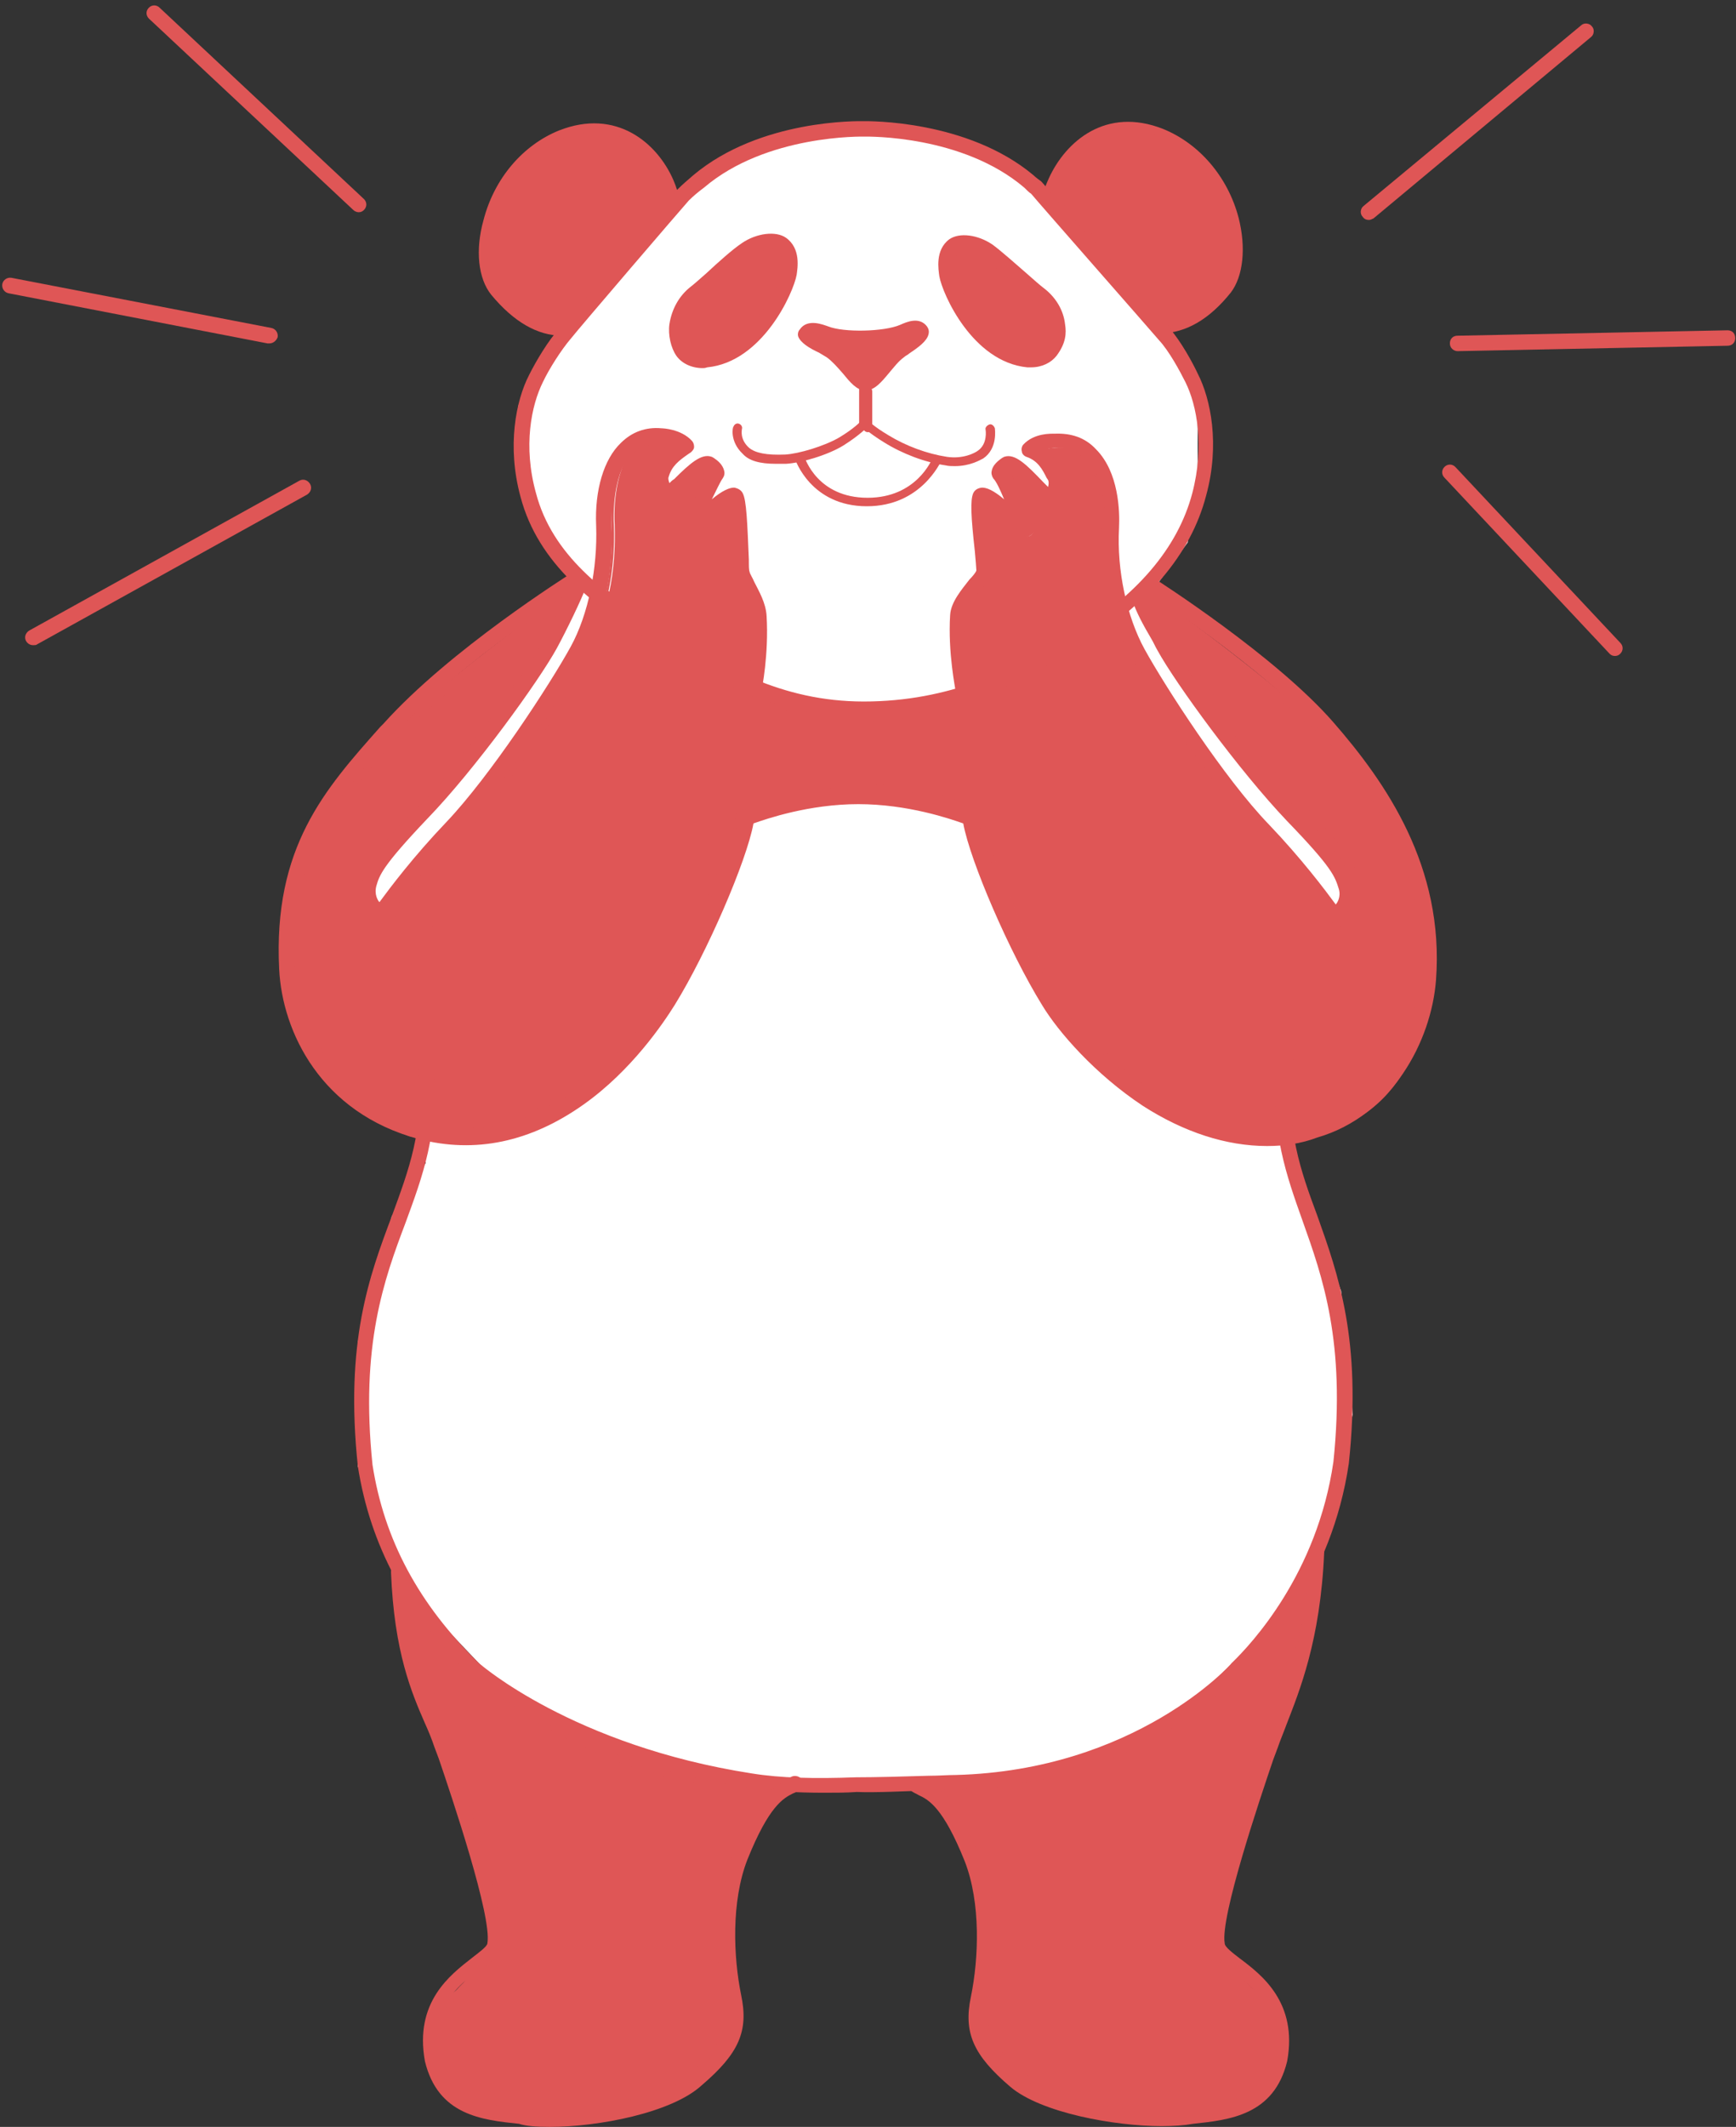 <?xml version="1.0" encoding="utf-8"?>
<!-- Generator: Adobe Illustrator 25.2.1, SVG Export Plug-In . SVG Version: 6.00 Build 0)  -->
<svg version="1.1" xmlns="http://www.w3.org/2000/svg" xmlns:xlink="http://www.w3.org/1999/xlink" x="0px" y="0px"
	 viewBox="0 0 225.1 275.6" style="enable-background:new 0 0 225.1 275.6;" xml:space="preserve">
<rect x="0" y="0" width="225.1" height="275.6" fill="#333333" stroke="none"/>
<style type="text/css">
	.st0{fill:#FFFFFF;}
	.st1{fill:#DF5656;}
	.st2{fill:none;stroke:#DF5656;stroke-width:2;stroke-linecap:round;stroke-linejoin:round;stroke-miterlimit:10;}
	.st3{fill:none;stroke:#DF5656;stroke-width:2.025;stroke-linecap:round;stroke-linejoin:round;stroke-miterlimit:10;}
</style>
<g id="レイヤー_2">
	<polyline class="st0" points="97.3,231.7 71.2,225.1 52,204.9 46.4,190 46.4,173.9 50.8,157.6 55.2,150.7 54,136.5 43.6,112.3 
		75.7,74.5 73.2,72.6 68.6,65.6 66.7,58.7 67.2,52.6 70.4,47.6 73.6,42.5 89.9,22.8 98,18.2 107.9,17.1 115.4,16.9 123.1,17.7 
		130.4,20.3 135.4,25.6 153.6,45.5 155.3,54.3 155.3,62.2 154,70.3 149.1,77 177.9,111.2 167.5,144.1 166.2,147.1 169.2,154.7 
		173.9,167.3 175.4,183.3 170.7,200.1 157.3,227.9 120,230.9 97.3,231.7 	"/>
</g>
<g id="レイヤー_1">
	<g>
		<path class="st1" d="M171.9,95.5l-0.3-0.3c-5.3-5.8-20-16.3-22.5-18.1c0,0-0.1,0.1-0.1,0.1c0.5,1.3,1.4,2.9,2.3,4.4
			c0.3,0.5,0.6,1,0.8,1.5c2.3,4.2,10.6,15.6,16.5,21.7c6.2,6.4,6.6,7.7,7.1,9.5c0.6,2-0.4,3.5-0.8,3.9l-0.6,1
			c-0.2,0.3-0.5,0.5-0.8,0.5c0,0,0,0,0,0c-0.3,0-0.6-0.2-0.8-0.4c0-0.1-3.5-5.3-9.4-11.4c-6.1-6.4-13.9-18.4-16.4-23.1
			c-0.7-1.2-1.3-2.7-1.8-4.2c-0.1,0.1-0.2,0.1-0.3,0.2c-0.1-0.4-0.2-0.7-0.3-1.1c-0.1-0.3-0.1-0.7-0.2-1c0.1,0,0.1-0.1,0.2-0.1
			c-0.9-3.4-1.3-7-1.1-10.5c0.2-3.8-0.7-7.1-2.4-8.7c-1-1-2.4-1.5-4-1.4c-0.4,0-1.3,0.1-2.1,0.4c1,1,1.8,2.1,2.2,3
			c0.6,1.3,0.3,2.4,0.2,2.9l0,0.1c-0.1,0.3-0.3,0.5-0.5,0.7c-0.3,0.1-0.6,0.1-0.8,0c-0.5-0.2-1-0.7-1.9-1.6
			c-0.7-0.7-2.2-2.2-2.9-2.4c-0.1,0-0.1,0.1-0.2,0.1c1.1,1.8,2.8,6.4,3,7c0.2,0.4,0,0.9-0.4,1.2c-0.4,0.2-0.9,0.2-1.2-0.2
			c-1.4-1.5-3.3-3.2-4.3-3.9c-0.3,1.7,0.8,5.6,0.8,7.1c0,0.8,0,1.4-0.1,1.7c-0.1,0.6-1.6,1.3-2.1,2.2c-0.6,1-1.3,2.4-1.4,3.6
			c-0.3,4,0.4,7.9,0.6,8.9c0.1,0,0.1,0,0.2-0.1c0.1,0.7,0.3,1.3,0.5,1.9c-4.3,1.4-9.1,2.4-14.5,2.4c-5.4,0-10-1.1-14.2-2.8
			c0,0-0.1,0-0.1,0c-0.1,0-0.3-0.1-0.4-0.2c-0.2-0.1-0.4-0.2-0.7-0.3c0.1-0.7,0.1-1.4,0.1-2.1c0.1,0.1,0.3,0.1,0.4,0.2
			c0.3-1.7,0.6-4.8,0.4-8c-0.1-1.2-0.8-2.5-1.4-3.6c-0.5-0.8-0.8-1.5-0.9-2c0-0.2,0-0.9-0.1-1.7c0-1.5-0.2-5.6-0.4-7.2
			c-1,0.6-2.8,2.3-4.3,3.9c-0.3,0.3-0.8,0.4-1.2,0.2C89,69,88.9,68.5,89,68.1c0.2-0.6,1.9-5.2,3-7C92,61,92,61,91.9,60.9
			c-0.5,0.1-2.2,1.7-2.9,2.4c-0.9,0.9-1.5,1.4-1.9,1.6c-0.3,0.1-0.6,0.1-0.8,0c-0.3-0.1-0.4-0.4-0.5-0.7l0-0.1
			c-0.1-0.5-0.4-1.7,0.2-2.9c0.4-0.9,1.1-2,2.2-3c-0.8-0.3-1.6-1.3-2-1.3c-1.6-0.1-3.2,0.5-4.2,1.5c-1.7,1.7-2.5,5.8-2.3,9.6
			c0.1,2.9-0.1,5.9-0.7,8.7c0,0,0.1,0.1,0.1,0.1c-0.2,0.7-0.4,1.4-0.5,2.1c0,0-0.1-0.1-0.1-0.1c-0.6,2.2-1.4,4.2-2.3,5.9
			c-2.6,4.7-10.3,16.8-16.4,23.1c-5.9,6.1-9.4,11.4-9.4,11.4c-0.2,0.3-0.5,0.4-0.8,0.4c0,0,0,0,0,0c-0.3,0-0.6-0.2-0.8-0.5l-0.6-1
			c-0.3-0.4-1.4-1.9-0.8-3.8c0.6-1.9,0.9-3.2,7.1-9.6c5.9-6.2,14.2-17.6,16.5-21.7c0.9-1.6,2.1-4.1,3-6
			c-4.6,3.3-17.7,12.9-22.5,18.1l-0.3,0.3c-7.2,7.8-14.1,16.6-13.3,31.6c0.3,5.8,6.8,16,15.6,19.7c0.2,0.1,0.5,0.1,0.8,0.1
			c0-0.1,0-0.2,0.1-0.3c0.7,0.1,1.3,0.1,2,0.1c0,0.1,0,0.3-0.1,0.4c6,0.4,12.1-1.5,18-5.6c5.5-3.8,9.8-8.9,12-12.4
			c4.2-6.7,9.5-19.2,10-23.3c0-0.4,0.3-0.7,0.6-0.8c0.3-0.1,6.8-2.9,14.9-2.9c8.1,0,14.7,2.8,14.9,2.9c0.3,0.1,0.6,0.5,0.6,0.8
			c0.5,4.1,5.9,16.6,10,23.3c2.1,3.5,6.4,8.6,12,12.4c5.7,3.9,11.5,5.8,17.2,5.6c0-0.1,0-0.2,0-0.3c0.7,0.1,1.3,0.1,2-0.1
			c0,0.1,0,0.2,0,0.3c0.5-0.1,1-0.1,1.5-0.2c12.6-2.3,15.2-13.8,15.5-19.7C186,112.1,179.1,103.3,171.9,95.5z"/>
		<path class="st1" d="M57.6,147.6c-0.5,0-1.1,0-1.6-0.1l-0.6,0l0.1-0.4c-0.3,0-0.6,0-1-0.1l-0.1,0.4l-0.5-0.1c-0.1,0-0.1,0-0.2,0
			c-0.2,0-0.4,0-0.7-0.1c-7-3-15.5-12.4-15.9-20.1c-0.8-15.2,6.2-24.1,13.5-32l0.3-0.3c4.8-5.1,17.4-14.4,22.6-18.2l1.5-1.1
			l-0.8,1.7c-0.9,2-2.2,4.6-3,6c-2.3,4.2-10.6,15.6-16.6,21.8c-6.1,6.3-6.5,7.6-7,9.4c-0.5,1.7,0.4,3,0.7,3.4L49,119
			c0.1,0.1,0.2,0.2,0.4,0.2c0.2,0,0.3-0.1,0.4-0.2c0-0.1,3.6-5.4,9.5-11.5c6.1-6.3,13.8-18.3,16.4-23c0.9-1.7,1.7-3.6,2.3-5.8
			l0.2-0.7l0.1,0.1c0.1-0.3,0.2-0.7,0.3-1l-0.1-0.1l0.1-0.3c0.6-2.9,0.8-5.8,0.7-8.6c-0.2-3.6,0.5-8,2.5-9.9
			c1.1-1.1,2.8-1.7,4.6-1.6c0.4,0,0.7,0.3,1.1,0.7c0.3,0.3,0.7,0.6,1,0.7l0.7,0.3l-0.6,0.5c-1,1-1.7,2.1-2.1,2.8
			c-0.6,1.1-0.3,2.1-0.2,2.6l0,0.1c0,0.1,0.1,0.3,0.3,0.3c0.1,0.1,0.3,0.1,0.4,0c0.4-0.2,0.9-0.7,1.8-1.5c1.8-1.7,2.6-2.4,3.1-2.6
			l0.2-0.1l0.2,0.1c0.1,0.1,0.2,0.1,0.2,0.2l0.3,0.3l-0.2,0.4c-1.1,1.8-2.8,6.4-3,6.9c-0.1,0.2,0,0.4,0.2,0.6
			c0.2,0.1,0.4,0.1,0.6-0.1c1.3-1.4,3.3-3.3,4.3-3.9l0.6-0.4l0.1,0.8c0.3,1.7,0.4,5.7,0.5,7.3c0,0.8,0,1.4,0.1,1.7
			c0,0.5,0.4,1,0.8,1.8c0.6,1.1,1.4,2.4,1.4,3.8c0.2,3.2-0.2,6.5-0.4,8.1l-0.1,0.6l-0.3-0.1c0,0.4,0,0.7-0.1,1
			c0.1,0,0.2,0.1,0.3,0.1l0.1,0.1c0.1,0.1,0.1,0.1,0.2,0.1l0.2,0c4.7,1.9,9.2,2.8,14,2.8c4.8,0,9.3-0.7,13.8-2.2
			c-0.1-0.3-0.2-0.6-0.2-0.9l-0.1,0l-0.1-0.6c-0.2-1.1-0.9-5-0.6-9.1c0.1-1.3,0.8-2.7,1.4-3.8c0.3-0.5,0.8-0.9,1.3-1.3
			c0.3-0.2,0.7-0.6,0.7-0.7c0-0.2,0-0.8,0.1-1.6c0-0.6-0.2-1.6-0.4-2.8c-0.3-1.6-0.6-3.3-0.4-4.4l0.1-0.8l0.6,0.4
			c1.1,0.7,3,2.5,4.3,3.9c0.2,0.2,0.4,0.2,0.6,0.1c0.2-0.1,0.3-0.4,0.2-0.6c-0.2-0.5-1.9-5.1-3-6.9l-0.2-0.4l0.3-0.3
			c0.1,0,0.1-0.1,0.2-0.2l0.2-0.2l0.2,0.1c0.6,0.2,1.7,1.1,3.1,2.5c0.9,0.9,1.4,1.3,1.8,1.5c0.1,0.1,0.3,0.1,0.4,0
			c0.1-0.1,0.2-0.2,0.2-0.3l0-0.1c0.1-0.5,0.4-1.5-0.2-2.6c-0.4-0.8-1.1-1.9-2.1-2.8l-0.6-0.5l0.7-0.3c1-0.4,2.1-0.5,2.3-0.5
			c1.8-0.1,3.2,0.4,4.4,1.5c1.8,1.8,2.8,5.2,2.6,9.1c-0.2,3.4,0.2,7,1.1,10.4l0.1,0.3l-0.2,0.2c0,0.2,0.1,0.4,0.1,0.7
			c0,0.1,0.1,0.2,0.1,0.4l0.2-0.2l0.2,0.7c0.5,1.5,1.1,2.9,1.7,4.1c2.6,4.7,10.3,16.7,16.4,23c5.9,6.1,9.4,11.4,9.5,11.5
			c0.1,0.1,0.2,0.2,0.4,0.2c0.2,0,0.3-0.1,0.4-0.2l0.6-1c0.3-0.4,1.2-1.8,0.7-3.5c-0.5-1.7-0.9-3-7-9.3c-6-6.2-14.3-17.6-16.6-21.8
			c-0.2-0.5-0.5-0.9-0.8-1.4l-0.1-0.1c-1-1.7-1.8-3.2-2.3-4.5l-0.1-0.3l0.6-0.6l0.4,0.3c2.8,2,17.2,12.4,22.6,18.2l0.3,0.3
			c7.2,7.8,14.2,16.7,13.4,32c-0.2,4.1-2,17.6-15.9,20.1c-0.5,0.1-1,0.2-1.5,0.2l-0.5,0.1l0-0.2c-0.3,0.1-0.6,0.1-1,0.1l0,0.2
			l-0.6,0c-5.9,0.2-11.8-1.7-17.5-5.7c-5.6-3.9-9.9-9-12.1-12.6c-4.2-6.8-9.6-19.3-10.1-23.5c0-0.2-0.1-0.3-0.3-0.4
			c-0.3-0.1-6.7-2.8-14.7-2.8c-8,0-14.4,2.7-14.7,2.8c-0.2,0.1-0.3,0.2-0.3,0.4c-0.5,4.2-5.9,16.7-10.1,23.5
			c-2.2,3.5-6.5,8.7-12.1,12.6C68.8,145.7,63.2,147.6,57.6,147.6z M56.6,146.6c5.7,0.2,11.5-1.6,17.1-5.5c5.5-3.8,9.7-8.8,11.8-12.3
			c4.1-6.7,9.4-19,9.9-23.1c0.1-0.5,0.4-1,0.9-1.2c0.3-0.1,6.9-2.9,15.1-2.9c8.2,0,14.8,2.8,15.1,2.9c0.5,0.2,0.8,0.7,0.9,1.2
			c0.5,4.1,5.8,16.4,9.9,23.1c2.1,3.4,6.3,8.5,11.8,12.3c5.4,3.7,10.9,5.6,16.4,5.5l-0.1-0.4l0.7,0.1c0.6,0.1,1.2,0.1,1.7-0.1
			l0.5-0.2l0.1,0.3c0.3,0,0.7-0.1,1-0.2c13.2-2.4,14.9-15.3,15.1-19.2c0.8-14.9-6.1-23.6-13.1-31.3l-0.3-0.3
			c-4.7-5.1-16.6-13.8-21.1-17.1c0.4,0.9,1,1.9,1.6,2.9l0.1,0.1c0.3,0.5,0.5,0.9,0.8,1.4c2.3,4.1,10.5,15.5,16.4,21.6
			c6.3,6.5,6.7,7.9,7.2,9.7c0.7,2.2-0.5,3.9-0.8,4.4l-0.5,1c-0.2,0.4-0.7,0.7-1.2,0.8c0,0,0,0,0,0c-0.6,0-1-0.2-1.3-0.7
			c0-0.1-3.5-5.3-9.4-11.4c-6.2-6.4-13.9-18.5-16.5-23.3c-0.6-1-1.1-2.2-1.6-3.6l-0.3,0.2l-0.2-0.7c-0.1-0.4-0.2-0.7-0.3-1.1
			c-0.1-0.4-0.1-0.7-0.2-1l-0.1-0.3l0.2-0.1c-0.9-3.4-1.2-7-1.1-10.4c0.2-3.6-0.7-6.8-2.3-8.4c-0.9-0.9-2.1-1.3-3.6-1.3
			c-0.2,0-0.7,0.1-1.2,0.2c0.8,0.9,1.4,1.8,1.7,2.5c0.7,1.4,0.4,2.8,0.2,3.3l0,0.1c-0.1,0.4-0.4,0.8-0.8,1c-0.4,0.2-0.8,0.2-1.3,0
			c-0.5-0.2-1.1-0.8-2.1-1.7c-0.6-0.6-1.1-1.1-1.5-1.4c1,2.1,2.1,4.9,2.3,5.6c0.2,0.7,0,1.4-0.6,1.8c-0.6,0.4-1.4,0.3-1.9-0.2
			c-1.2-1.2-2.5-2.5-3.4-3.2c0,0.9,0.2,2.1,0.4,3.2c0.2,1.2,0.4,2.3,0.4,3c0,0.8,0,1.5-0.1,1.7c0,0.5-0.5,0.9-1.1,1.4
			c-0.4,0.3-0.8,0.7-1,1c-0.6,1-1.2,2.3-1.3,3.4c-0.2,3.4,0.2,6.7,0.5,8.3l0,0l0.2,0.5c0.1,0.6,0.2,1.1,0.4,1.8l0.2,0.5l-0.5,0.2
			c-4.8,1.6-9.6,2.4-14.6,2.4c-4.9,0-9.5-0.9-14.3-2.8l0,0l-0.1,0c-0.2,0-0.4-0.1-0.5-0.2c-0.1-0.1-0.3-0.1-0.4-0.2l-0.6-0.2l0-0.4
			c0.1-0.7,0.1-1.3,0.1-2.1l0-0.7l0.5,0.2c0.2-1.7,0.5-4.5,0.3-7.2c-0.1-1.1-0.8-2.4-1.3-3.4c-0.5-0.9-0.9-1.6-0.9-2.2
			c0-0.2,0-0.9-0.1-1.7c0-1.2-0.1-4.4-0.3-6.3c-1,0.8-2.3,2-3.5,3.3c-0.5,0.5-1.3,0.6-1.9,0.2c-0.6-0.4-0.8-1.1-0.6-1.8
			c0.3-0.7,1.3-3.6,2.3-5.6c-0.4,0.3-0.9,0.8-1.5,1.5c-1,1-1.5,1.5-2.1,1.7c-0.4,0.2-0.9,0.2-1.3,0c-0.4-0.2-0.7-0.6-0.8-1l0-0.1
			c-0.1-0.5-0.5-1.8,0.2-3.3c0.4-0.7,1-1.7,1.8-2.6c-0.2-0.2-0.4-0.3-0.6-0.5c-0.2-0.2-0.5-0.4-0.6-0.4c-1.5-0.1-2.8,0.4-3.8,1.3
			c-1.5,1.5-2.4,5.2-2.2,9.2c0.1,2.7-0.1,5.7-0.7,8.5l0.2,0.1L79.5,77c-0.2,0.6-0.4,1.3-0.5,2l-0.1,0.8l-0.2-0.1
			c-0.6,2-1.3,3.8-2.1,5.3c-2.6,4.8-10.4,16.8-16.5,23.3c-5.8,6.1-9.3,11.3-9.4,11.4c-0.3,0.4-0.7,0.7-1.2,0.7c-0.6,0-1-0.3-1.3-0.8
			l-0.6-1c-0.3-0.4-1.5-2.1-0.8-4.2c0.6-2,1-3.3,7.2-9.8c5.9-6.1,14.2-17.5,16.4-21.6c0.6-1.1,1.4-2.7,2.2-4.2
			C67.4,82.4,56,90.8,51.7,95.5l-0.3,0.3c-7.1,7.7-14,16.4-13.2,31.3c0.3,5.3,6.4,15.5,15.3,19.2c0,0,0.1,0,0.2,0l0.1-0.4l0.5,0.1
			c0.6,0.1,1.3,0.1,1.9,0.1l0.6,0L56.6,146.6z"/>
	</g>
	<path class="st1" d="M46.5,27.5c-0.2,0-0.5-0.1-0.7-0.3L19.3,2.4c-0.4-0.4-0.4-1,0-1.4c0.4-0.4,1-0.4,1.4,0l26.5,24.8
		c0.4,0.4,0.4,1,0,1.4C47,27.4,46.8,27.5,46.5,27.5z"/>
	<path class="st1" d="M34.9,44.5c-0.1,0-0.1,0-0.2,0L1.1,38c-0.5-0.1-0.9-0.6-0.8-1.2c0.1-0.5,0.6-0.9,1.2-0.8l33.7,6.5
		c0.5,0.1,0.9,0.6,0.8,1.2C35.8,44.2,35.4,44.5,34.9,44.5z"/>
	<path class="st1" d="M4.3,83.6c-0.4,0-0.7-0.2-0.9-0.5c-0.3-0.5-0.1-1.1,0.4-1.4l35-19.4c0.5-0.3,1.1-0.1,1.4,0.4
		c0.3,0.5,0.1,1.1-0.4,1.4l-35,19.4C4.7,83.6,4.5,83.6,4.3,83.6z"/>
	<path class="st1" d="M177.5,28.5c-0.3,0-0.6-0.1-0.8-0.4c-0.4-0.4-0.3-1.1,0.1-1.4L205,3.3c0.4-0.4,1.1-0.3,1.4,0.1
		c0.4,0.4,0.3,1.1-0.1,1.4l-28.2,23.5C177.9,28.4,177.7,28.5,177.5,28.5z"/>
	<path class="st1" d="M189,45.5c-0.5,0-1-0.4-1-1c0-0.6,0.4-1,1-1l35-0.7c0.6,0,1,0.4,1,1c0,0.6-0.4,1-1,1L189,45.5
		C189,45.5,189,45.5,189,45.5z"/>
	<path class="st1" d="M209.4,85c-0.3,0-0.5-0.1-0.7-0.3l-21.4-22.8c-0.4-0.4-0.4-1,0-1.4c0.4-0.4,1-0.4,1.4,0l21.4,22.8
		c0.4,0.4,0.4,1,0,1.4C209.9,84.9,209.7,85,209.4,85z"/>
	<g>
		<path class="st1" d="M49.2,119.7C49.2,119.7,49.2,119.7,49.2,119.7c-0.4,0-0.7-0.2-0.9-0.5l-0.6-1c-0.3-0.4-1.4-1.9-0.8-3.8
			c0.6-1.9,0.9-3.2,7.1-9.6c5.9-6.2,14.2-17.6,16.5-21.7c1.2-2.2,3.2-6.1,3.8-7.9c0.2-0.5,0.7-0.8,1.2-0.6c0.5,0.2,0.8,0.7,0.6,1.2
			c-0.7,1.9-2.7,6-3.9,8.2c-2.3,4.2-10.6,15.7-16.8,22.1c-5.8,6.1-6.2,7.3-6.6,8.7c-0.3,1.1,0.2,1.9,0.4,2.1
			c1.4-1.9,4.4-5.9,8.7-10.4c5.7-6,13.4-17.8,16.1-22.7c2.3-4.2,3.5-10.2,3.3-15.7c-0.2-4.6,1-8.6,3.2-10.7c1.4-1.4,3.2-2.1,5.3-1.9
			c0.2,0,2.5,0.1,3.9,1.6c0.2,0.2,0.3,0.5,0.3,0.8c0,0.3-0.2,0.5-0.4,0.7l-0.3,0.2c-1.3,0.9-2.2,1.6-2.6,3c-0.1,0.2,0,0.5,0.1,0.8
			c0.2-0.2,0.4-0.4,0.6-0.5c2.1-2.1,3.6-3.4,4.9-2.9c0.1,0,0.1,0.1,0.2,0.1c0.6,0.4,1.2,0.9,1.4,1.7c0.1,0.4,0,0.7-0.2,1
			c-0.3,0.4-0.8,1.5-1.4,2.7c1.3-1.1,2.4-1.6,3-1.5c0.4,0.1,0.8,0.3,1,0.7c0.5,0.9,0.6,3.9,0.8,8.6c0,0.8,0,1.4,0.1,1.6
			c0,0.2,0.4,0.8,0.6,1.3c0.6,1.2,1.5,2.7,1.6,4.4c0.3,4.9-0.6,9.6-0.7,9.8c-0.1,0.5-0.6,0.9-1.2,0.7c-0.5-0.1-0.9-0.6-0.7-1.2
			c0,0,1-4.6,0.6-9.2c-0.1-1.2-0.8-2.5-1.4-3.6c-0.5-0.8-0.8-1.5-0.9-2c0-0.2,0-0.9-0.1-1.7c0-1.5-0.2-5.6-0.4-7.2
			c-1,0.6-2.8,2.3-4.3,3.9c-0.3,0.3-0.8,0.4-1.2,0.2c-0.4-0.2-0.6-0.7-0.4-1.2c0.2-0.6,1.9-5.2,3-7c0,0-0.1-0.1-0.2-0.1
			c-0.7,0.2-2.2,1.7-2.9,2.4c-0.9,0.9-1.5,1.4-1.9,1.6c-0.3,0.1-0.6,0.1-0.8,0c-0.3-0.1-0.4-0.4-0.5-0.7c0,0,0-0.1-0.1-0.2
			c-0.3-0.6-0.8-1.6-0.5-2.8c0.4-1.8,1.4-2.8,2.5-3.6c-0.6-0.3-1.3-0.4-1.6-0.4c-1.6-0.1-2.8,0.4-3.8,1.4c-2.1,2.1-2.7,6.2-2.6,9.3
			c0.3,5.8-1.1,12.3-3.5,16.7c-2.6,4.7-10.3,16.8-16.4,23.1c-5.9,6.1-9.4,11.4-9.4,11.4C49.9,119.6,49.5,119.7,49.2,119.7z"/>
	</g>
	<g>
		<path class="st1" d="M173.3,119.7c-0.3,0-0.6-0.2-0.8-0.4c0-0.1-3.5-5.3-9.4-11.4c-6.1-6.4-13.9-18.4-16.4-23.1
			c-2.4-4.5-3.8-10.9-3.5-16.7c0.2-3.8-0.7-7.1-2.4-8.7c-1-1-2.4-1.5-4-1.4c0,0-0.1,0-0.1,0c-0.2,0-0.7,0-1.2,0.1
			c1.1,0.8,1.6,2,2,2.8l0.2,0.3c0.6,1.2,0,2.8-0.2,3.5c0,0.1-0.1,0.2-0.1,0.2c-0.1,0.3-0.3,0.5-0.5,0.6c-0.3,0.1-0.6,0.1-0.8,0
			c-0.5-0.2-1-0.7-2.1-1.8c-0.8-0.8-2.3-2.5-3-2.7c-0.1,0-0.1,0.1-0.1,0.1c1.1,1.8,2.8,6.4,3,7c0.2,0.4,0,0.9-0.4,1.2
			c-0.4,0.2-0.9,0.2-1.2-0.2c-1.4-1.5-3.2-3.2-4.2-3.8c0,1.4,0.3,4.3,0.4,5.8c0.2,1.7,0.3,2.5,0.2,2.9c-0.1,0.7-0.6,1.3-1.4,2.3
			c-0.8,1-2,2.4-2.1,3.5c-0.3,4.6,0.6,9.2,0.6,9.2c0.1,0.5-0.2,1-0.7,1.2c-0.5,0.1-1-0.2-1.2-0.7c0-0.2-1-4.9-0.7-9.8
			c0.1-1.7,1.5-3.3,2.5-4.6c0.4-0.4,0.9-1,0.9-1.2c0-0.2-0.1-1.4-0.2-2.5c-0.5-4.5-0.6-6.6-0.2-7.5c0.2-0.4,0.5-0.6,1-0.7
			c0.7-0.1,1.7,0.4,3,1.5c-0.5-1.2-1-2.3-1.4-2.7c-0.2-0.3-0.3-0.7-0.2-1c0.1-0.7,0.8-1.3,1.4-1.7c0.1,0,0.1-0.1,0.2-0.1
			c1.4-0.5,2.9,1,5.1,3.3c0.2,0.2,0.4,0.4,0.6,0.6c0.1-0.4,0.1-0.7,0-0.9l-0.2-0.3c-0.5-1-1.1-2.2-2.6-2.7c-0.3-0.1-0.6-0.4-0.6-0.7
			c-0.1-0.3,0-0.7,0.2-0.9c1.4-1.5,3.6-1.4,4-1.4c2.2-0.1,4,0.5,5.4,2c3,3,3.1,8.1,3,10.2c-0.3,5.5,1,11.5,3.3,15.7
			c2.7,4.9,10.4,16.8,16.1,22.7c4.3,4.5,7.3,8.5,8.7,10.4c0.2-0.2,0.7-1,0.4-2c-0.5-1.6-0.8-2.7-6.7-8.8
			c-6.2-6.5-14.5-17.9-16.8-22.1c-0.3-0.5-0.5-1-0.8-1.5c-1-1.7-2-3.5-2.5-5.1c-0.2-0.5,0.1-1.1,0.6-1.2c0.5-0.2,1.1,0.1,1.2,0.6
			c0.5,1.4,1.4,3.1,2.4,4.7c0.3,0.5,0.6,1,0.8,1.5c2.3,4.2,10.6,15.6,16.5,21.7c6.2,6.4,6.6,7.7,7.1,9.5c0.6,2-0.4,3.5-0.8,3.9
			l-0.6,1C174,119.5,173.7,119.7,173.3,119.7C173.4,119.7,173.3,119.7,173.3,119.7z M130.4,60.7C130.4,60.7,130.4,60.7,130.4,60.7
			C130.4,60.7,130.4,60.7,130.4,60.7z"/>
		<path class="st1" d="M164.3,148.5c-5.3,0-10.8-1.8-16.1-5.2c-6.2-4.1-11-9.6-13.1-13.1c-4.2-6.8-9.3-18.6-10.2-23.5
			c-1.7-0.6-7.2-2.5-13.6-2.5c-6.4,0-11.9,1.9-13.6,2.5c-0.9,4.9-6,16.7-10.2,23.5c-1.5,2.4-5.6,8.5-11.8,12.9
			c-6.9,4.9-14.1,6.4-21.4,4.5c-12.7-3.4-17.7-13.9-18.1-22c-0.8-15.8,5.9-23.3,13.1-31.4l0.4-0.4c8.6-9.6,23.9-19.2,24.5-19.6
			c0.5-0.3,1.1-0.2,1.4,0.3c0.3,0.5,0.2,1.1-0.3,1.4c-0.2,0.1-15.7,9.8-24.1,19.2l-0.4,0.4c-7.2,8-13.4,15-12.6,29.9
			c0.4,7.4,5,17,16.6,20.1c17,4.5,28.8-12.9,31-16.5c4.2-6.7,9.5-19.2,10-23.3c0-0.4,0.3-0.7,0.6-0.8c0.3-0.1,6.8-2.9,14.9-2.9
			c8.1,0,14.7,2.8,14.9,2.9c0.3,0.1,0.6,0.5,0.6,0.8c0.5,4.1,5.9,16.6,10,23.3c2,3.3,6.5,8.6,12.5,12.4c4.9,3.2,12.5,6.5,20.9,4.1
			c8.8-2.5,13.4-11.4,13.9-18.6c1.1-13.9-5.8-23.9-12.8-31.9c-7.3-8.4-22.7-18.3-22.8-18.4c-0.5-0.3-0.6-0.9-0.3-1.4
			c0.3-0.5,0.9-0.6,1.4-0.3c0.6,0.4,15.8,10.1,23.3,18.7c6.8,7.8,14.4,18.7,13.3,33.4c-0.6,7.9-5.7,17.6-15.4,20.4
			C168.7,148.2,166.5,148.5,164.3,148.5z"/>
	</g>
	<g>
		<path class="st1" d="M123.8,60.4c-0.4,0-0.8,0-1.2-0.1c-2.7-0.4-5.6-1.5-8-3c-2.1-1.3-2.7-2-2.8-2c-0.2-0.3-0.2-0.6,0.1-0.8
			c0.3-0.2,0.6-0.2,0.8,0.1l0,0c0,0,0.5,0.6,2.5,1.8c2.3,1.4,5,2.4,7.6,2.8c2.1,0.3,3.6-0.5,4-0.8c1.3-0.9,1-2.7,1-2.7
			c-0.1-0.3,0.2-0.6,0.5-0.7c0.3-0.1,0.6,0.2,0.7,0.5c0,0.1,0.4,2.6-1.5,3.9C127.1,59.6,125.8,60.4,123.8,60.4z"/>
		<path class="st1" d="M112,55.5c-0.3,0-0.6-0.3-0.6-0.6v-4.5c0-0.3,0.3-0.6,0.6-0.6c0.3,0,0.6,0.3,0.6,0.6v4.5
			C112.6,55.2,112.3,55.5,112,55.5z"/>
		<g>
			<path class="st1" d="M100.6,60.1c-2.1,0-3.5-0.4-4.3-1.3c-1.7-1.6-1.3-3.5-1.2-3.5c0.1-0.3,0.4-0.5,0.7-0.4
				c0.3,0.1,0.5,0.4,0.4,0.7c0,0.1-0.3,1.3,0.9,2.4c0.8,0.7,2.3,1,4.7,0.9c1.8-0.1,5.1-1.1,7-2.2c2-1.2,2.8-2.1,2.8-2.1
				c0.2-0.2,0.6-0.3,0.8-0.1c0.2,0.2,0.3,0.6,0.1,0.8c0,0-0.9,1-3.1,2.4c-2.1,1.3-5.6,2.3-7.5,2.4C101.4,60.1,101,60.1,100.6,60.1z"
				/>
			<path class="st1" d="M112.4,65.6c-7.3,0-9.3-6.1-9.3-6.1c-0.1-0.3,0.1-0.7,0.4-0.7c0.3-0.1,0.7,0.1,0.8,0.4
				c0.1,0.2,1.7,5.3,8.2,5.3c6.3,0,8.3-4.9,8.4-5.1c0.1-0.3,0.5-0.5,0.8-0.3c0.3,0.1,0.5,0.5,0.3,0.8
				C121.9,59.8,119.5,65.6,112.4,65.6z"/>
			<g>
				<path class="st1" d="M116.9,42.7c0.9-0.4,2-0.9,2.7,0c0.7,0.9-1.6,2.1-2.8,3c-1.8,1.3-3.1,4.2-4.6,4.2c-1.5,0-2.8-3-4.7-4.2
					c-1.3-0.8-4-1.8-3.3-2.7c0.6-1,2-0.5,3-0.1C109.3,43.8,114.7,43.7,116.9,42.7z"/>
				<path class="st1" d="M112.2,50.6c-1.1,0-2-1.1-2.9-2.2c-0.7-0.8-1.4-1.6-2.1-2.1c-0.3-0.2-0.7-0.4-1-0.6
					c-1.3-0.6-2.4-1.3-2.7-2.1c-0.1-0.3,0-0.7,0.2-0.9c1-1.5,3.1-0.6,3.7-0.4c2,0.8,7.2,0.7,9.3-0.2l0,0c0.9-0.4,2.5-1.1,3.5,0.2
					c0.2,0.3,0.3,0.6,0.2,1c-0.2,0.9-1.3,1.7-2.5,2.5c-0.2,0.2-0.5,0.3-0.7,0.5c-0.7,0.5-1.3,1.3-1.9,2
					C114.3,49.5,113.4,50.6,112.2,50.6z M104.7,43.3c0.2,0.3,1.4,0.9,2,1.2c0.4,0.2,0.8,0.4,1.1,0.6c1,0.6,1.8,1.6,2.5,2.4
					c0.7,0.8,1.4,1.7,1.9,1.7c0.5,0,1.3-1,2-1.8c0.7-0.8,1.4-1.7,2.2-2.3c0.2-0.2,0.5-0.3,0.7-0.5c0.6-0.4,1.9-1.3,1.9-1.6
					c-0.3-0.4-0.7-0.3-1.9,0.2l0,0c-2.4,1.1-7.9,1.2-10.3,0.2C105.7,43.1,105,43,104.7,43.3z"/>
			</g>
		</g>
	</g>
	<g>
		<g>
			<path class="st1" d="M123.8,31.8c0.8-0.6,2.7-0.5,4.4,0.7c1.7,1.2,5.5,4.8,6.5,5.6c1.2,0.9,2.2,2.3,2.4,4c0.2,1.2,0,2.2-0.9,3.3
				c-0.6,0.8-1.8,1.2-2.9,1.1c-6.7-0.7-10.2-9.3-10.5-11C122.5,33.8,122.7,32.5,123.8,31.8z"/>
			<path class="st1" d="M133.7,47.6c-0.2,0-0.3,0-0.5,0c-7.1-0.7-11-9.5-11.4-11.8c-0.1-0.8-0.6-3.4,1.3-4.8l0,0
				c1.3-0.9,3.7-0.6,5.6,0.7c1.1,0.8,3,2.5,4.5,3.8c0.9,0.8,1.7,1.5,2.1,1.8c1.6,1.2,2.6,2.9,2.8,4.7c0.2,1.2,0.1,2.5-1.1,4.1
				C136.3,47,135.1,47.6,133.7,47.6z M125.1,32.4c-0.3,0-0.6,0.1-0.7,0.2l0,0c-0.4,0.3-0.8,0.9-0.5,2.7c0.2,1.1,3.3,9.5,9.6,10.2
				c0.8,0.1,1.6-0.2,2-0.7c0.7-0.9,0.8-1.6,0.6-2.5c-0.2-1.6-1.2-2.7-2.1-3.3c-0.4-0.3-1.2-1-2.2-1.9c-1.5-1.3-3.3-3-4.3-3.7
				C126.7,32.7,125.7,32.4,125.1,32.4z M123.8,31.8L123.8,31.8L123.8,31.8z"/>
		</g>
		<g>
			<path class="st1" d="M101.2,31.7c-0.8-0.6-2.7-0.5-4.5,0.7c-1.8,1.2-5.6,4.9-6.6,5.7c-1.3,1-2.1,2.3-2.3,4.1
				c-0.2,1.2,0.2,2.6,0.7,3.4c0.6,0.8,1.8,1.3,3,1.1c6.8-0.7,10.4-9.5,10.7-11.2C102.5,33.8,102.3,32.4,101.2,31.7z"/>
			<path class="st1" d="M91.1,47.7c-1.4,0-2.7-0.6-3.4-1.6c-0.7-1-1.1-2.7-0.9-4.1c0.3-1.9,1.2-3.6,2.7-4.8c0.4-0.3,1.2-1,2.1-1.8
				c1.5-1.4,3.4-3.1,4.6-3.9c1.9-1.3,4.4-1.6,5.7-0.7c2,1.4,1.5,4,1.4,4.8c-0.4,2.3-4.4,11.3-11.6,12C91.4,47.7,91.3,47.7,91.1,47.7
				z M99.9,32.3c-0.7,0-1.6,0.2-2.5,0.9c-1,0.7-2.9,2.4-4.3,3.7c-1,0.9-1.8,1.6-2.2,2c-1.1,0.9-1.8,2-1.9,3.4
				c-0.1,1,0.2,2.1,0.5,2.6c0.4,0.5,1.2,0.8,2,0.7c6.4-0.6,9.5-9.2,9.8-10.3c0.3-1.9-0.1-2.5-0.5-2.8c0,0,0,0,0,0
				C100.5,32.4,100.2,32.3,99.9,32.3z"/>
		</g>
		<g>
			<path class="st1" d="M112.5,56c-0.3,0-0.6-0.3-0.6-0.6v-4.7c0-0.3,0.3-0.6,0.6-0.6s0.6,0.3,0.6,0.6v4.7
				C113.1,55.7,112.9,56,112.5,56z"/>
		</g>
	</g>
	<g>
		<g>
			<path class="st1" d="M120,231.2c0.5,1.2,4.6,4.8,6.3,9.2c1.9,4.7,3.2,11,1.6,18.8c-0.8,3.9-0.1,6,4.4,9.8
				c4.5,3.8,18.1,6.1,21.8,5l1.3-0.4c5.9,0.3,9.6-2.8,10.5-7c1.3-6.6-1.8-6.4-3.8-8.8c-1.7-1.9-4.4-4.7-4.7-6.7
				c-0.6-3.2,1.1-10.6,4.9-21.2c0.7-1.9,1.3-3.4,1.5-4.3c1.3-3.9,5.4-12.6,6.4-22.1c-2.5,5.3-7.5,9.9-11,13.3
				C158.5,217.4,148.6,231.7,120,231.2z"/>
			<path class="st1" d="M151.3,274.7c-5.6,0-15.6-2.2-19.4-5.4c-4.5-3.8-5.5-6-4.6-10.3c1.3-6.3,0.8-12.6-1.5-18.5
				c-1.1-2.8-3.3-5.3-4.7-7c-0.8-1-1.4-1.6-1.6-2.1l-0.3-0.7l0.8,0c6.3,0.1,27.8-0.6,38.5-13.9c0.1-0.1,0.1-0.2,0.2-0.2l0.6-0.6
				c3.4-3.2,8-7.6,10.3-12.6l1.3-2.6l-0.3,2.9c-0.8,7.5-3.5,14.5-5.2,19.1c-0.5,1.2-0.9,2.3-1.2,3.2c-0.3,0.9-0.8,2.4-1.5,4.2
				c-3.7,10.1-5.5,17.7-4.9,21c0.3,1.6,2.4,4,4,5.8l0.6,0.6c0.5,0.5,1,0.9,1.5,1.3c1.7,1.3,3.5,2.6,2.4,7.9c-1,4.8-5.2,7.7-10.9,7.4
				l-1.2,0.3C153.5,274.6,152.5,274.7,151.3,274.7z M120.9,231.7c0.3,0.3,0.6,0.7,1,1.2c1.5,1.7,3.7,4.3,4.9,7.3
				c2.4,6.1,2.9,12.5,1.6,19.1c-0.7,3.6-0.2,5.5,4.3,9.3c4.3,3.7,17.6,6,21.3,4.9l1.3-0.4l0.1,0c5.2,0.3,9.1-2.3,9.9-6.6
				c0.9-4.6-0.4-5.6-2-6.9c-0.6-0.4-1.2-0.9-1.7-1.5l-0.6-0.6c-1.8-2-3.9-4.4-4.3-6.3c-0.6-3.5,1.2-11.1,5-21.4
				c0.7-1.9,1.3-3.4,1.5-4.3c0.3-0.9,0.7-1.9,1.2-3.2c1.5-4,3.8-9.8,4.8-16.2c-2.6,4.1-6.3,7.7-9.2,10.5l-0.6,0.6c0,0,0,0.1-0.1,0.1
				c-10.5,13-30.7,14.3-38.2,14.3C121,231.7,120.9,231.7,120.9,231.7z"/>
		</g>
	</g>
	<path class="st2" d="M111.2,95.6"/>
	<path class="st3" d="M124.2,235.7"/>
	<g>
		<g>
			<path class="st1" d="M87.7,26.3c-6,5.5-8,9.7-10.2,12.5c-1.2,1.5-2.5,2.9-3.7,4.2c-2.6,0.3-6.1-0.5-9.7-5.1
				c-3.5-4.3-0.9-16.7,8.5-20.5c7.3-2.9,12.2,1.8,14.2,6.1C87.3,24.5,87.5,25.4,87.7,26.3z"/>
			<path class="st1" d="M72.9,43.5c-3.2,0-6.3-1.8-9.2-5.3c-1.7-2.1-2.1-5.8-1-9.7c1.4-5.4,5.1-9.7,9.8-11.6
				c7.4-2.9,12.7,1.6,14.8,6.4c0.4,0.9,0.7,1.9,0.9,2.9l0,0.3L88,26.7c-4.4,4-6.6,7.3-8.3,9.9c-0.6,0.9-1.2,1.8-1.8,2.5
				c-0.8,1.1-1.7,2-2.5,2.9c-0.4,0.4-0.8,0.9-1.2,1.3l-0.1,0.2l-0.2,0C73.6,43.5,73.3,43.5,72.9,43.5z M77,17.1
				c-1.3,0-2.7,0.3-4.1,0.8c-4.4,1.7-7.8,5.8-9.2,10.9c-0.9,3.6-0.6,7,0.8,8.8c2.9,3.5,5.9,5.2,9.1,4.9c0.3-0.4,0.7-0.8,1-1.2
				c0.8-0.9,1.7-1.9,2.5-2.9c0.6-0.7,1.1-1.5,1.7-2.4c1.8-2.6,3.9-5.9,8.3-9.9c-0.2-0.8-0.4-1.6-0.7-2.3
				C84.8,20.3,81.6,17.1,77,17.1z"/>
		</g>
	</g>
	<g>
		<g>
			<path class="st1" d="M159.1,37.6c-3.2,3.9-6.1,5.1-8.6,5.1c-1.2-1.4-2.5-2.7-3.7-4.3c-2.3-2.9-4.3-7.4-11.1-13.3
				c0.1-0.6,0.4-1.3,0.7-1.9c2-4.3,6.8-9,14.2-6.1C160,20.9,162.6,33.3,159.1,37.6z"/>
			<path class="st1" d="M150.3,43.3l-0.2-0.2c-0.4-0.5-0.8-0.9-1.2-1.4c-0.8-0.9-1.7-1.9-2.5-2.9c-0.6-0.7-1.1-1.6-1.8-2.5
				c-1.9-2.8-4.2-6.3-9.2-10.7l-0.2-0.2l0.1-0.3c0.1-0.7,0.4-1.3,0.7-2c2.2-4.8,7.4-9.3,14.8-6.4c4.7,1.9,8.4,6.2,9.8,11.5
				c1,3.9,0.6,7.6-1,9.7l0,0c-2.8,3.5-5.8,5.2-9,5.3L150.3,43.3z M136.4,25c4.9,4.3,7.4,8,9.2,10.7c0.6,0.9,1.2,1.8,1.7,2.5
				c0.8,1,1.6,2,2.5,2.9c0.4,0.4,0.7,0.8,1,1.2c2.7-0.2,5.4-1.8,7.9-4.9c1.4-1.8,1.8-5.2,0.8-8.8c-1.3-5-4.7-9.1-9.1-10.8
				c-6.8-2.7-11.5,1.5-13.5,5.8C136.7,24,136.5,24.6,136.4,25z"/>
		</g>
	</g>
	<path class="st1" d="M111.8,92.9c-11.3,0-19.3-4.9-27-9.6L84.4,83c-7.4-4.5-14.6-9.9-16.9-18.6c-1.8-6.6-0.6-12.5,1.1-15.8
		c0.9-1.8,2.5-4.5,3.9-6c1.1-1.4,14.8-17.3,15.3-18c0,0,0.1-0.1,0.1-0.1c0.6-0.6,1.3-1.2,2-1.8c8.7-7.3,21.5-7,22.1-7
		c0.5,0,13.4-0.2,22,7c0.3,0.3,1,0.8,1,0.8c0,0,0.1,0.1,0.1,0.1c0.6,0.7,15.5,17.7,16.6,19c1.4,1.6,2.9,4.3,3.6,5.8
		c1.7,3.3,2.9,9.2,1.1,15.8c-2,7.7-7.7,14.3-16.8,19.8C132,88.7,123.4,92.9,111.8,92.9z M89.3,26C88.4,27,75.1,42.5,74,43.9
		c-1.2,1.4-2.8,3.9-3.6,5.6c-1.5,3-2.6,8.3-0.9,14.4c2.1,8,8.9,13.1,16,17.4l0.5,0.3c7.5,4.6,15.2,9.3,26,9.3
		c11.1,0,19.4-4.1,26.7-8.4c8.6-5.2,14-11.4,15.9-18.6c1.6-6.1,0.6-11.4-0.9-14.4c-0.7-1.4-2.1-4-3.4-5.4c0,0,0,0,0,0
		c-1.1-1.3-15.7-17.9-16.6-19c-0.2-0.1-0.6-0.5-0.9-0.8c-8-6.8-20.2-6.6-20.7-6.6c-0.2,0-12.7-0.3-20.8,6.6
		C90.5,24.9,89.9,25.4,89.3,26z"/>
	<path class="st1" d="M150.6,275.5c-6,0-15.6-1.7-19.6-5.1c-4.8-4.1-6.1-7-5.1-11.7c1-4.9,1.3-12.1-0.8-17.5c-2.8-7-4.7-8-6-8.6
		c-0.3-0.2-0.7-0.3-1-0.6c-0.4-0.3-0.5-0.9-0.2-1.4c0.3-0.4,0.9-0.5,1.4-0.2c0.2,0.1,0.4,0.2,0.7,0.4c1.6,0.8,3.9,2,7,9.7
		c2.3,5.8,2,13.4,0.9,18.6c-0.7,3.6-0.3,5.8,4.4,9.8c4.5,3.8,18.1,5.4,21.8,4.3c0.1,0,0.1,0,0.2,0c4.6-0.5,9.2-1,10.6-6.6
		c1.2-6.4-2.6-9.3-5.3-11.3c-1.5-1.1-2.7-2-2.8-3.3c-0.6-3.4,2.9-14.4,6.4-24.7l0.6-1.6c0.3-0.9,0.7-1.9,1.2-3
		c1.7-4.2,4.3-10.5,4.8-21.6c0-0.5,0.5-1,1-0.9c0.5,0,1,0.5,0.9,1c-0.5,11.4-3.2,17.9-4.9,22.3c-0.4,1.1-0.8,2-1.1,2.9l-0.6,1.6
		c-1.7,5-6.9,20.4-6.3,23.8c0,0.5,1.1,1.3,2,2c2.8,2.1,7.5,5.7,6.1,13.3c-1.7,7-7.5,7.6-12.2,8.1
		C153.6,275.4,152.2,275.5,150.6,275.5z"/>
	<g>
		<g>
			<path class="st1" d="M102.1,231.2c-0.5,1.2-4.6,4.8-6.3,9.2c-1.9,4.7-3.2,11-1.6,18.8c0.8,3.9,0.1,6-4.4,9.8
				c-4.5,3.8-18.3,6.1-22,5l-1.3-0.4c-5.9,0.3-9.6-2.8-10.5-7c-1.3-6.6,1.8-6.4,3.8-8.8c1.7-1.9,4.4-4.7,4.7-6.7
				c0.6-3.2-1.1-10.6-4.9-21.2c-0.7-1.9-1.3-3.4-1.5-4.3c-1.3-3.9-4.7-11.2-5.7-20.8c2.5,5.3,5.8,8.4,9.3,11.8
				C62.3,217.2,78.5,232.4,102.1,231.2z"/>
			<path class="st1" d="M70.5,274.7c-1.2,0-2.2-0.1-2.8-0.3l-1.2-0.3c-5.6,0.3-9.9-2.6-10.9-7.4c-1.1-5.3,0.7-6.6,2.4-7.9
				c0.5-0.4,1.1-0.8,1.5-1.3l0.6-0.6c1.6-1.8,3.7-4.2,4-5.8c0.6-3.2-1.2-10.9-4.9-20.9c-0.7-2-1.3-3.4-1.6-4.3
				c-0.3-0.8-0.6-1.7-1-2.7c-1.6-4.2-3.9-10.5-4.7-18.2l-0.3-2.9l1.3,2.6c2.5,5.2,5.7,8.3,9.1,11.6c0.2,0.2,16.4,15.7,40.1,14.4
				l0.8,0l-0.3,0.7c-0.2,0.5-0.8,1.2-1.6,2.1c-1.4,1.7-3.6,4.2-4.7,7c-2.3,5.9-2.9,12.2-1.5,18.5c0.9,4.3-0.1,6.5-4.6,10.3
				C86.4,272.5,76.2,274.7,70.5,274.7z M66.6,273.1l1.3,0.4c3.7,1.1,17.3-1.3,21.6-4.9c4.5-3.8,5-5.8,4.3-9.3
				c-1.4-6.5-0.8-13,1.6-19.1c1.2-3,3.4-5.6,4.9-7.3c0.4-0.4,0.7-0.8,0.9-1.1c-23.6,0.8-39.6-14.5-39.8-14.7
				c-2.9-2.8-5.7-5.5-8.1-9.4c1,6.4,3,11.6,4.3,15.2c0.4,1,0.7,1.9,1,2.7c0.3,0.9,0.8,2.3,1.5,4.2c3.8,10.4,5.6,18,5,21.5
				c-0.3,1.9-2.5,4.4-4.3,6.3l-0.6,0.6c-0.5,0.6-1.1,1-1.7,1.5c-1.7,1.2-3,2.2-2,6.9C57.5,270.8,61.4,273.4,66.6,273.1L66.6,273.1z"
				/>
		</g>
	</g>
	<path class="st1" d="M106.9,232.3c-3.7,0-6.9-0.2-9.7-0.6c-23.8-3.7-35.9-14.4-36.4-14.8C52.7,209,48,200.2,46.4,190
		c-1.7-16.1,1.5-24.7,4.4-32.4c2.2-6,4.2-11.2,3.5-19.1c-0.1-1.3-0.3-2.5-0.6-3.7c-0.3-1.8-0.7-3.6-0.6-5.8c0.1-5.4,0.7-7.9,1.1-9.9
		c0.3-1.5,0.6-2.7,0.5-4.7c0-0.5,0.4-1,1-1c0.6,0,1,0.4,1,1c0,2.2-0.2,3.6-0.6,5.2c-0.4,1.9-1,4.3-1.1,9.6c0,2,0.3,3.7,0.6,5.4
		c0.2,1.2,0.5,2.5,0.6,3.9c0.7,8.3-1.4,13.9-3.6,19.9c-2.8,7.4-5.9,15.9-4.3,31.4c1.5,9.7,6,18.1,13.8,25.7
		c0.1,0.1,12.2,10.7,35.4,14.3c3.7,0.6,8.1,0.7,13.5,0.5c2.5,0,6.3-0.1,9.4-0.2c1.3,0,2.5-0.1,3.5-0.1c23.3-0.6,35.7-14.3,35.8-14.5
		c2.6-2.5,11.1-11.6,13.2-26.1c1.6-15.5-1.4-23.9-4-31.2c-2.1-5.9-4.1-11.5-3.4-19.8c0.1-1.4,0.4-2.7,0.6-3.9
		c0.3-1.7,0.7-3.4,0.6-5.4c0-0.5,0.4-1,1-1c0.5,0,1,0.4,1,1c0,2.2-0.3,4.1-0.6,5.8c-0.2,1.2-0.5,2.4-0.6,3.7
		c-0.7,7.8,1.1,13,3.3,18.9c2.7,7.6,5.8,16.1,4.1,32.1c-2.2,15.1-11.1,24.6-13.8,27.2c-0.5,0.5-13,14.4-37.2,15.1
		c-1,0-2.2,0.1-3.4,0.1c-3.3,0.1-6.9,0.3-9.4,0.2C109.7,232.3,108.3,232.3,106.9,232.3z"/>
	<path class="st1" d="M71.3,275.6c-1.7,0-3.1-0.1-4-0.4c-4.8-0.5-10.5-1.1-12.2-8.1c-1.4-7.7,3.3-11.2,6.1-13.4c0.9-0.7,2-1.5,2-1.9
		c0.6-3.5-4.6-18.9-6.3-23.9l-0.6-1.6c-0.3-0.9-0.7-1.9-1.2-3c-1.7-3.9-4-9.2-4.4-19.6c0-0.5,0.4-1,0.9-1c0.5,0,1,0.4,1,0.9
		c0.3,10,2.6,15.1,4.2,18.9c0.5,1.1,0.9,2.1,1.3,3.1l0.5,1.6c3.5,10.3,7,21.4,6.4,24.8c-0.1,1.2-1.3,2.1-2.8,3.2
		c-2.8,2.1-6.5,4.9-5.3,11.4c1.4,5.6,6,6.1,10.5,6.5c0.1,0,0.2,0,0.3,0c3.8,1.1,17.5-0.5,22.1-4.3c4.7-4,5.2-6.2,4.4-9.8
		c-1.1-5.2-1.4-12.8,0.9-18.6c3.1-7.7,5.3-8.9,6.8-9.7c0.3-0.1,0.5-0.2,0.6-0.4c0.4-0.3,1.1-0.2,1.4,0.2c0.3,0.4,0.2,1.1-0.2,1.4
		c-0.3,0.2-0.6,0.4-0.9,0.5c-1.2,0.6-3.1,1.6-5.9,8.6c-2.1,5.4-1.8,12.6-0.8,17.5c1,4.7-0.3,7.6-5.1,11.7
		C87.1,273.8,77.5,275.6,71.3,275.6z"/>
</g>
</svg>
